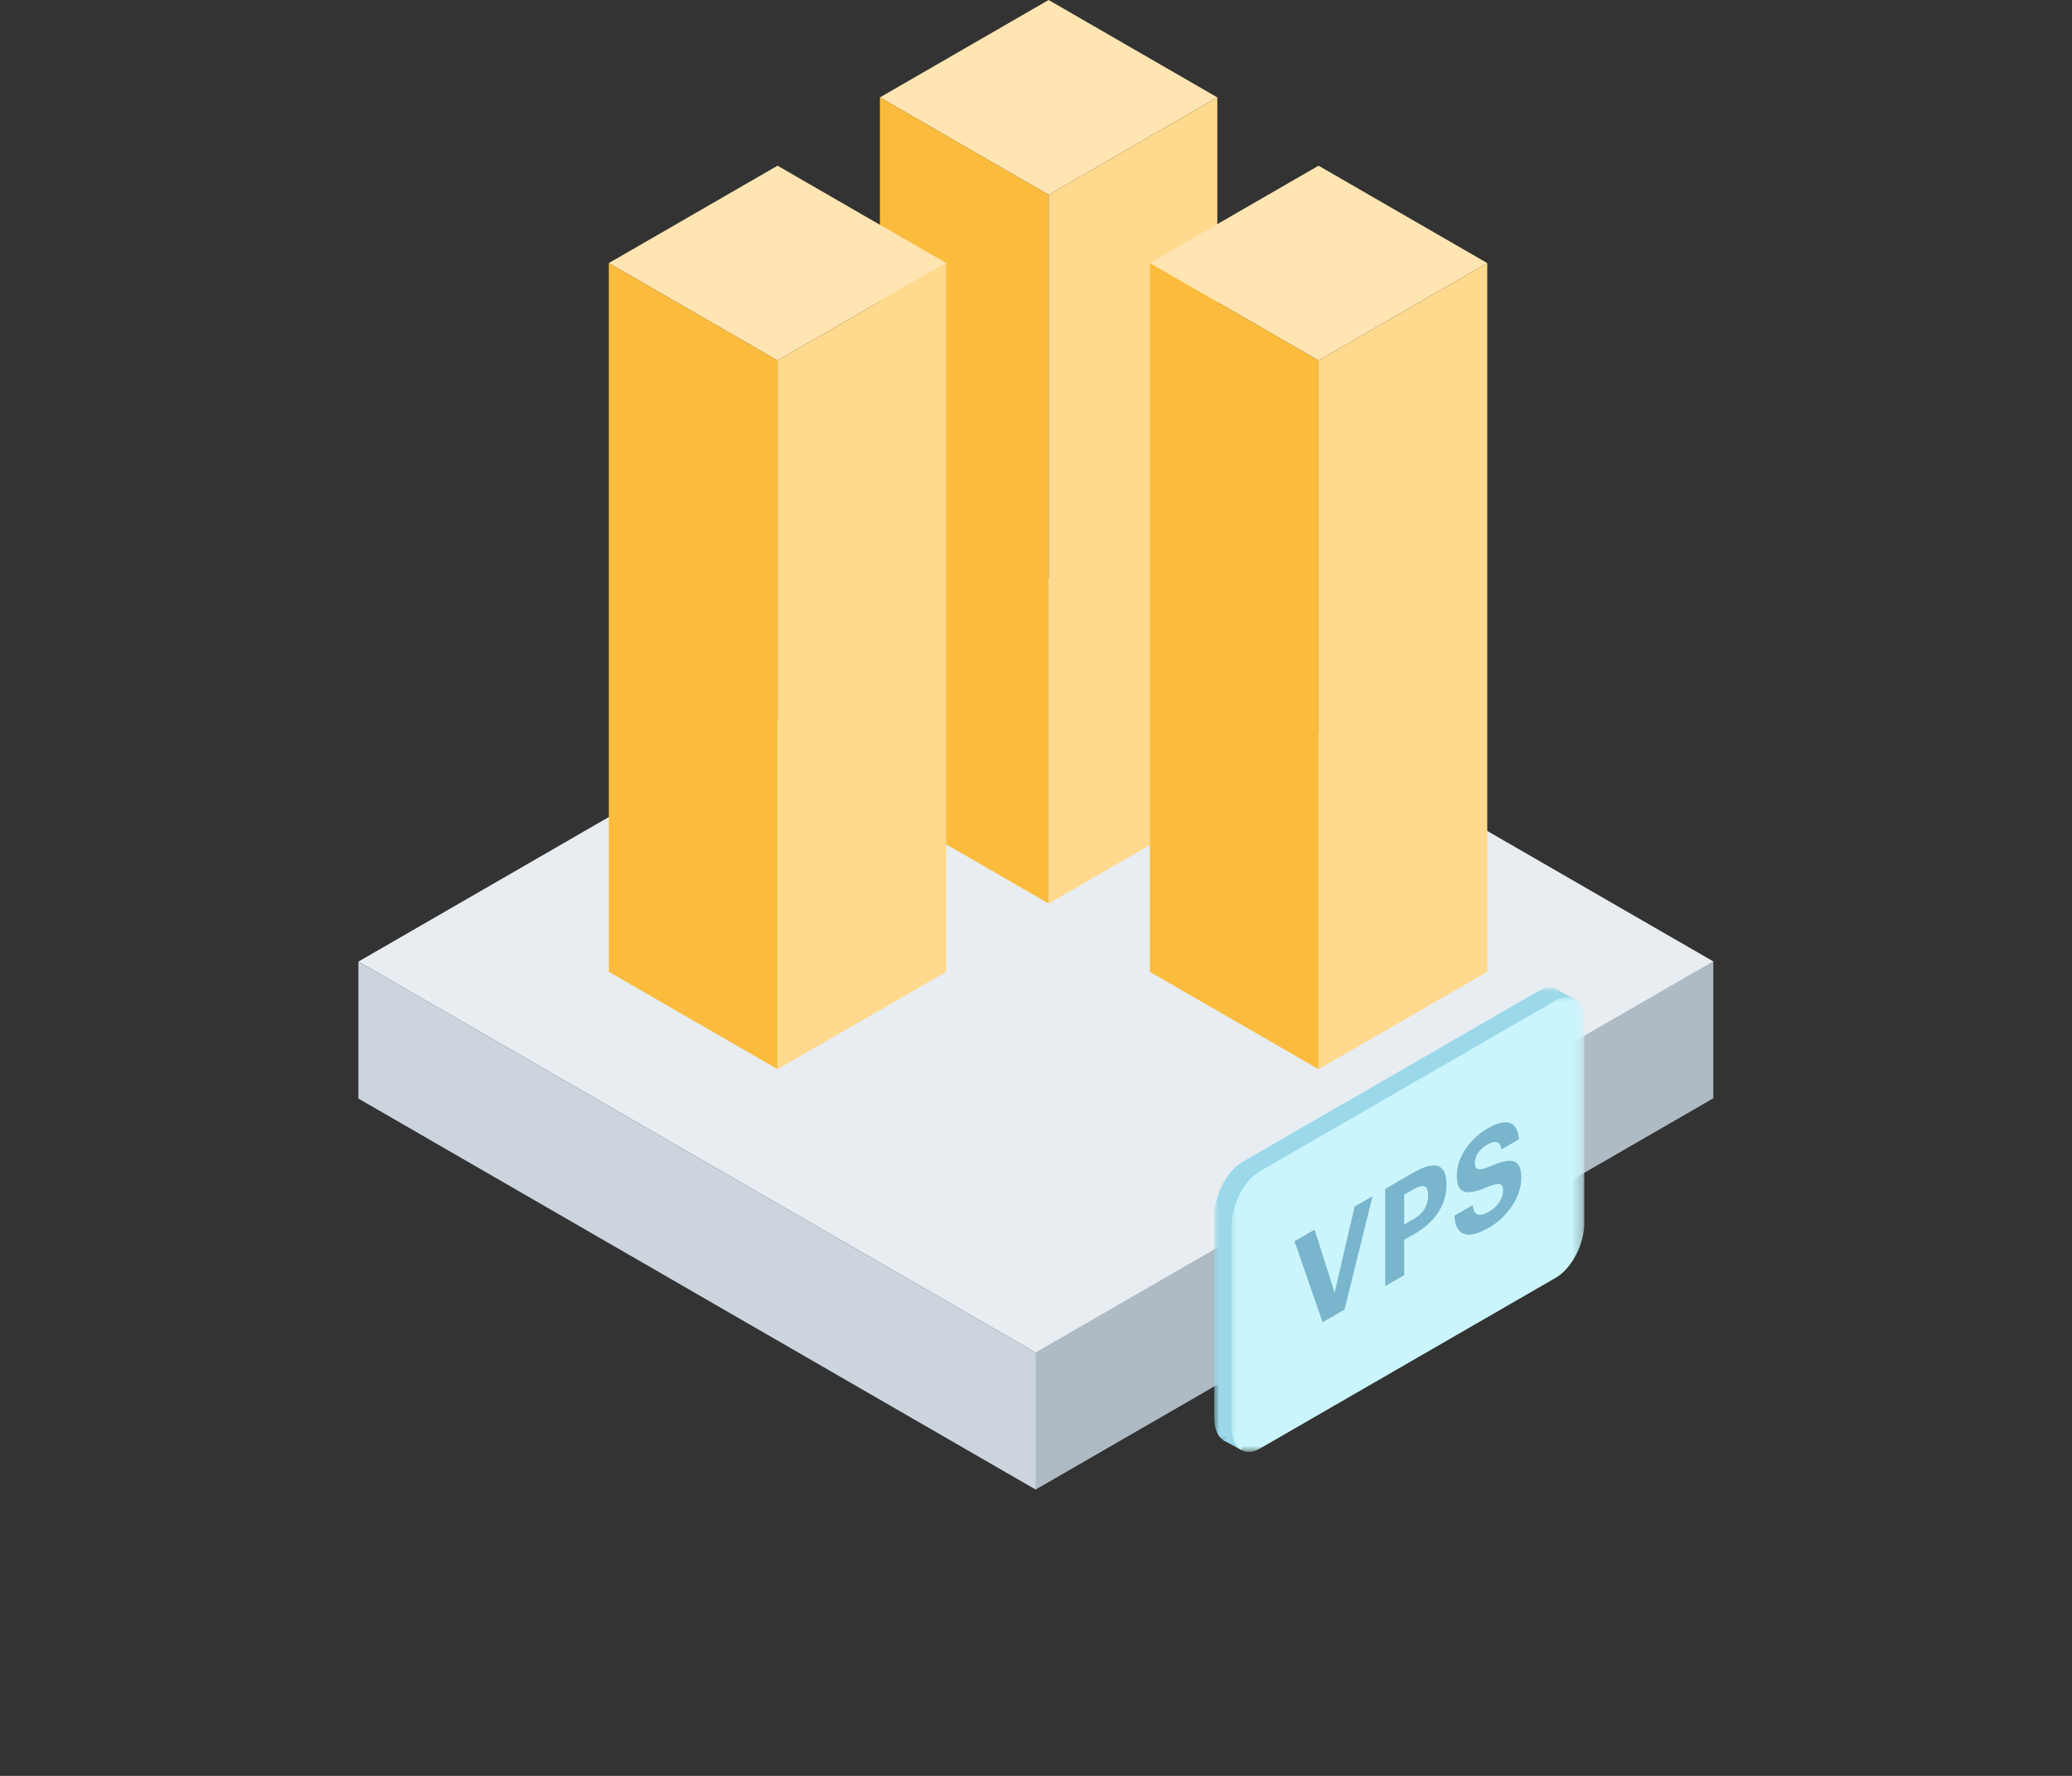 <?xml version="1.0" encoding="UTF-8"?>
<svg width="210px" height="180px" viewBox="0 0 210 180" version="1.1" xmlns="http://www.w3.org/2000/svg" xmlns:xlink="http://www.w3.org/1999/xlink">
    <rect x="0" y="0" width="210" height="180" fill="#333333" stroke="none"/>
    <title>icon-product-server-vps</title>
    <defs>
        <polygon id="path-1" points="0 0 35.753 0 35.753 46.115 0 46.115"></polygon>
        <polygon id="path-3" points="0 0 35.753 0 35.753 46.115 0 46.115"></polygon>
    </defs>
    <g id="Servers" stroke="none" stroke-width="1" fill="none" fill-rule="evenodd">
        <g id="Server-for-Accountant" transform="translate(-1015, -2370)">
            <g id="icon-product-server-vps" transform="translate(1015, 2370)">
                <rect id="Rectangle" x="0" y="0" width="210" height="180"></rect>
                <g id="illustration-service-vps" transform="translate(36.325, 0)">
                    <polygon id="Fill-1" fill="#E8EDF2" points="0.001 97.466 68.678 137.116 137.351 97.467 137.351 97.466 68.675 57.817"></polygon>
                    <polygon id="Fill-2" fill="#CCD5DE" points="0 111.35 68.676 151 68.676 137.116 22.095 110.224 0 97.466"></polygon>
                    <polygon id="Fill-3" fill="#AEBAC4" points="68.644 137.092 68.644 150.975 137.32 111.325 137.32 97.442"></polygon>
                    <polygon id="Fill-4" fill="#FFE5B2" points="69.954 0 52.855 9.872 69.955 19.744 87.053 9.872"></polygon>
                    <polygon id="Fill-5" fill="#FFD98D" points="87.054 81.707 69.954 91.58 69.954 19.744 87.054 9.873"></polygon>
                    <polygon id="Fill-6" fill="#FBBC3D" points="69.955 91.58 52.856 81.707 52.856 9.873 69.955 19.745"></polygon>
                    <polygon id="Fill-7" fill="#FFE5B2" points="42.479 36.538 59.578 26.666 42.479 16.794 25.38 26.666"></polygon>
                    <polygon id="Fill-8" fill="#FBBC3D" points="25.38 98.501 42.479 108.373 42.479 36.537 25.38 26.666"></polygon>
                    <polygon id="Fill-9" fill="#FFD98D" points="42.479 108.373 59.578 98.501 59.578 26.666 42.479 36.538"></polygon>
                    <polygon id="Fill-10" fill="#FFE5B2" points="97.311 36.538 114.41 26.666 97.311 16.794 80.213 26.666"></polygon>
                    <polygon id="Fill-11" fill="#FBBC3D" points="80.212 98.501 97.311 108.373 97.311 36.537 80.212 26.666"></polygon>
                    <polygon id="Fill-12" fill="#FFD98D" points="97.311 108.373 114.41 98.501 114.41 26.666 97.311 36.538"></polygon>
                    <g id="Group-17" transform="translate(86.734, 100.101)">
                        <polygon id="Fill-1" fill="#9BD8EA" points="34.936 0.316 36.564 1.175 34.431 2.269"></polygon>
                        <g id="Group-16">
                            <g id="Group-4">
                                <mask id="mask-2" fill="white">
                                    <use xlink:href="#path-1"></use>
                                </mask>
                                <g id="Clip-3"></g>
                                <path d="M32.873,28.453 L2.88,45.769 C1.289,46.688 -0,45.713 -0,43.592 L-0,23.164 C-0,21.044 1.289,18.58 2.88,17.662 L32.873,0.345 C34.464,-0.573 35.753,0.402 35.753,2.522 L35.753,22.951 C35.753,25.071 34.464,27.535 32.873,28.453" id="Fill-2" fill="#9BD8EA" mask="url(#mask-2)"></path>
                            </g>
                            <polygon id="Fill-5" fill="#9BD8EA" points="2.768 46.882 0.897 45.859 3.198 44.377"></polygon>
                            <g id="Group-9" transform="translate(1.757, 0.952)">
                                <mask id="mask-4" fill="white">
                                    <use xlink:href="#path-3"></use>
                                </mask>
                                <g id="Clip-8"></g>
                                <path d="M32.873,28.453 L2.88,45.769 C1.29,46.688 0,45.713 0,43.592 L0,23.164 C0,21.044 1.29,18.58 2.88,17.662 L32.873,0.345 C34.464,-0.573 35.753,0.402 35.753,2.522 L35.753,22.951 C35.753,25.071 34.464,27.534 32.873,28.453" id="Fill-7" fill="#CAF5FC" mask="url(#mask-4)"></path>
                            </g>
                            <polygon id="Fill-10" fill="#79B5CC" points="8.139 25.714 10.179 24.536 12.207 30.927 14.235 22.194 16.049 21.147 13.209 32.635 10.99 33.916"></polygon>
                            <path d="M20.236,23.441 C20.721,23.161 21.083,22.826 21.321,22.435 C21.56,22.045 21.679,21.602 21.679,21.106 L21.679,21.051 C21.679,20.527 21.554,20.226 21.303,20.145 C21.053,20.065 20.697,20.158 20.236,20.424 L19.257,20.989 L19.257,24.006 L20.236,23.441 Z M17.337,20.403 L20.283,18.702 C21.325,18.101 22.129,17.899 22.693,18.096 C23.258,18.294 23.54,18.916 23.54,19.963 L23.54,20.018 C23.54,20.541 23.465,21.037 23.314,21.505 C23.162,21.974 22.948,22.417 22.67,22.835 C22.391,23.252 22.055,23.637 21.661,23.988 C21.268,24.34 20.828,24.655 20.343,24.936 L19.257,25.562 L19.257,29.144 L17.337,30.253 L17.337,20.403 Z" id="Fill-12" fill="#79B5CC"></path>
                            <path d="M27.871,24.322 C27.282,24.662 26.773,24.88 26.344,24.977 C25.914,25.073 25.556,25.062 25.27,24.943 C24.984,24.823 24.765,24.61 24.614,24.302 C24.463,23.994 24.375,23.599 24.352,23.117 L26.2,22.05 C26.224,22.256 26.264,22.442 26.32,22.607 C26.375,22.773 26.467,22.888 26.594,22.952 C26.721,23.025 26.886,23.047 27.089,23.017 C27.292,22.987 27.552,22.881 27.871,22.697 C28.3,22.449 28.642,22.13 28.897,21.739 C29.151,21.348 29.278,20.96 29.278,20.573 C29.278,20.38 29.252,20.229 29.201,20.121 C29.149,20.013 29.063,19.942 28.944,19.91 C28.817,19.892 28.65,19.908 28.443,19.958 C28.236,20.009 27.978,20.095 27.668,20.219 C27.119,20.453 26.652,20.611 26.266,20.691 C25.88,20.772 25.564,20.764 25.317,20.668 C25.063,20.585 24.878,20.408 24.763,20.135 C24.647,19.862 24.59,19.487 24.59,19.01 C24.59,18.588 24.664,18.156 24.811,17.712 C24.958,17.27 25.166,16.837 25.437,16.415 C25.707,16.002 26.033,15.612 26.415,15.245 C26.797,14.877 27.222,14.558 27.691,14.287 C28.654,13.732 29.407,13.541 29.953,13.716 C30.497,13.89 30.81,14.443 30.889,15.376 L29.111,16.402 C29.056,15.993 28.908,15.75 28.67,15.672 C28.431,15.594 28.105,15.674 27.691,15.913 C27.262,16.16 26.942,16.449 26.731,16.778 C26.52,17.107 26.415,17.437 26.415,17.768 C26.415,17.943 26.437,18.085 26.481,18.192 C26.524,18.301 26.606,18.366 26.725,18.389 C26.837,18.426 26.996,18.422 27.203,18.376 C27.41,18.33 27.675,18.241 28.002,18.108 C28.519,17.883 28.972,17.725 29.362,17.633 C29.752,17.542 30.078,17.53 30.34,17.6 C30.603,17.677 30.8,17.854 30.93,18.127 C31.062,18.401 31.127,18.791 31.127,19.297 C31.127,19.738 31.052,20.194 30.901,20.663 C30.749,21.132 30.535,21.584 30.257,22.021 C29.978,22.467 29.636,22.889 29.231,23.289 C28.825,23.688 28.372,24.033 27.871,24.322" id="Fill-14" fill="#79B5CC"></path>
                        </g>
                    </g>
                </g>
            </g>
        </g>
    </g>
</svg>